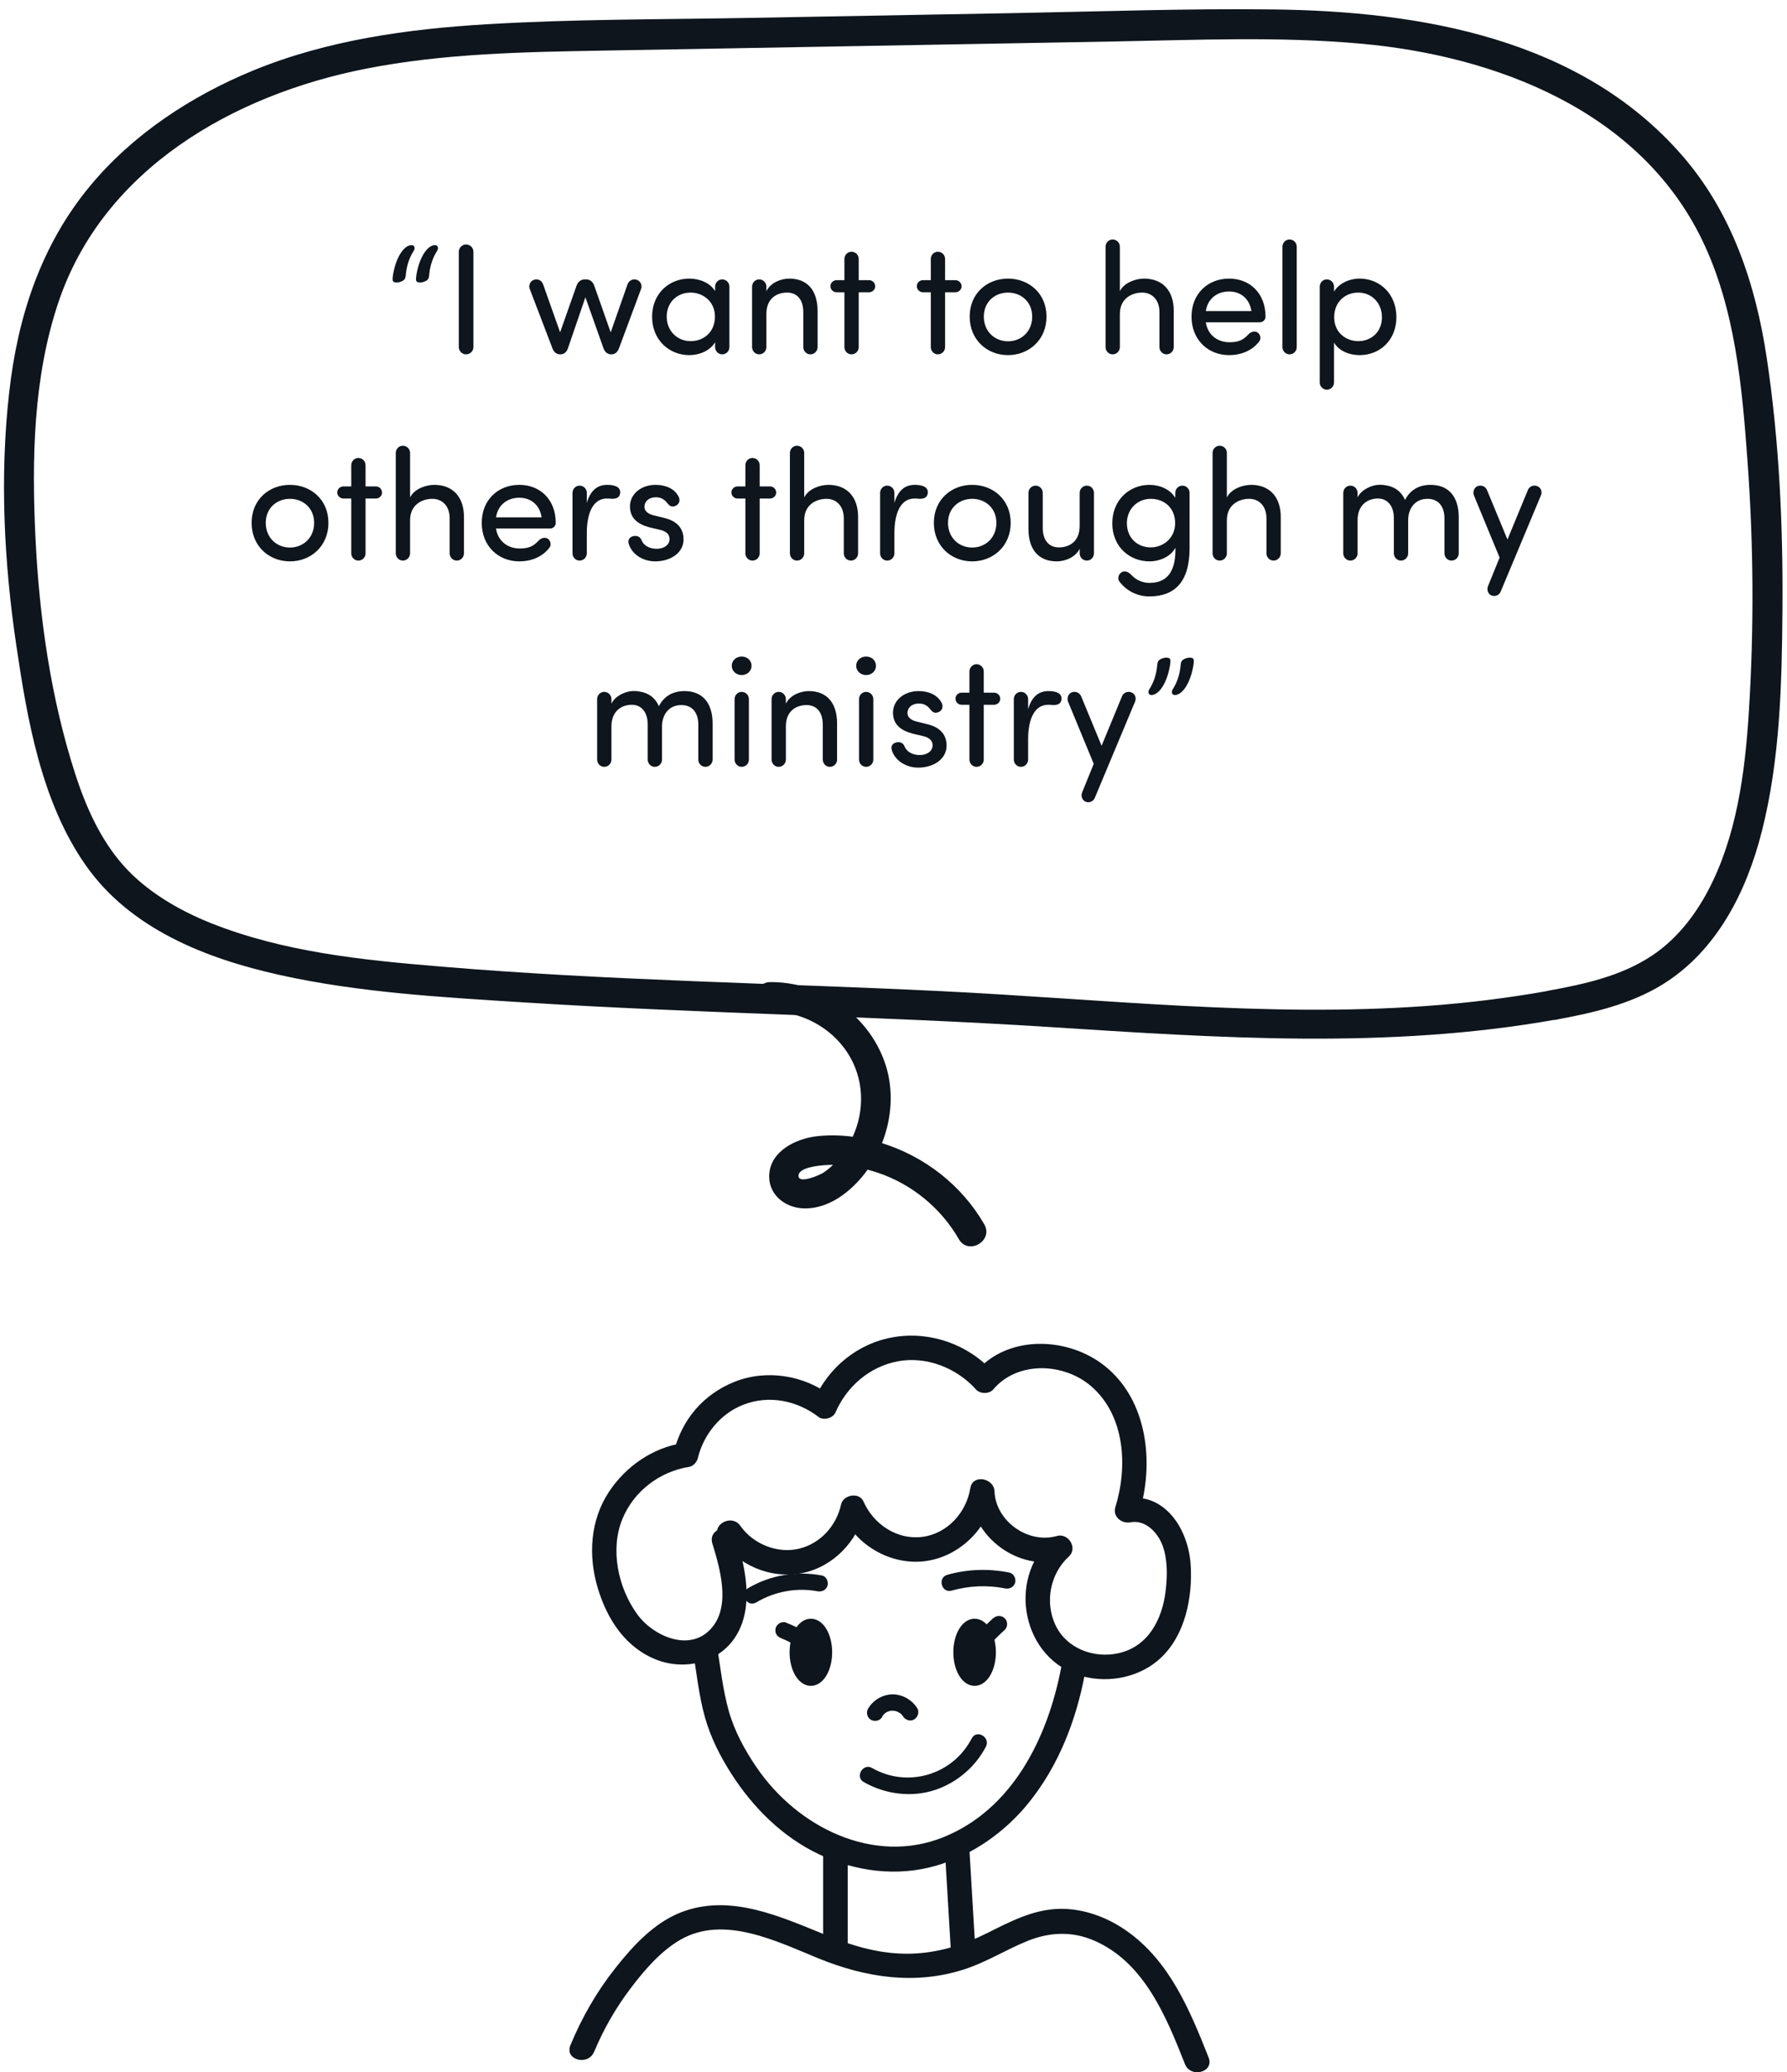 <svg width="182" height="211" viewBox="0 0 182 211" fill="none" xmlns="http://www.w3.org/2000/svg">
<g clip-path="url(#clip0_1701_1918)">
<path d="M83.834 189.027V198.6C83.834 200.21 86.336 200.21 86.336 198.6V189.027C86.336 187.418 83.834 187.418 83.834 189.027Z" fill="#0E151C"/>
<path d="M96.234 188.427C96.443 191.921 96.651 195.415 96.86 198.909C96.901 199.584 97.402 200.159 98.111 200.159C98.753 200.159 99.403 199.584 99.361 198.909C99.153 195.415 98.945 191.921 98.736 188.427C98.694 187.751 98.194 187.176 97.485 187.176C96.843 187.176 96.193 187.751 96.234 188.427Z" fill="#0E151C"/>
<path d="M60.51 208.924C61.461 206.631 62.72 204.438 64.221 202.461C65.614 200.619 67.298 198.651 69.325 197.491C73.769 194.956 79.165 197.7 83.367 199.409C88.162 201.361 93.191 202.145 98.219 200.518C100.487 199.785 102.48 198.5 104.682 197.617C106.883 196.733 109.185 196.624 111.411 197.583C116.531 199.785 118.774 205.338 120.684 210.167C121.268 211.643 123.686 211 123.094 209.499C121.176 204.663 119.099 199.618 114.663 196.549C112.679 195.173 110.244 194.289 107.809 194.364C105.173 194.448 102.855 195.674 100.554 196.824C98.085 198.058 95.517 198.859 92.74 198.926C89.805 199.001 87.07 198.217 84.376 197.133C79.665 195.24 74.411 192.713 69.3 194.74C66.589 195.815 64.463 198.134 62.687 200.377C60.777 202.787 59.268 205.413 58.092 208.257C57.475 209.741 59.893 210.392 60.502 208.924H60.51Z" fill="#0E151C"/>
<path d="M89.846 174.801C89.846 174.801 89.888 174.726 89.913 174.684C89.93 174.659 90.005 174.559 89.93 174.659C89.846 174.768 89.955 174.634 89.963 174.618C89.988 174.593 90.013 174.568 90.038 174.543C90.063 174.518 90.088 174.492 90.113 174.467C90.121 174.459 90.263 174.342 90.155 174.434C90.055 174.509 90.155 174.434 90.18 174.417C90.213 174.392 90.255 174.367 90.297 174.342C90.33 174.326 90.355 174.309 90.388 174.292C90.413 174.276 90.563 174.217 90.43 174.267C90.313 174.309 90.43 174.267 90.455 174.267C90.497 174.251 90.538 174.242 90.58 174.226C90.655 174.201 90.739 174.192 90.814 174.176C90.922 174.151 90.647 174.184 90.747 174.184C90.789 174.184 90.839 174.184 90.88 174.184C90.947 174.184 91.03 174.201 91.097 174.192C90.939 174.217 90.972 174.176 91.064 174.192C91.097 174.192 91.13 174.209 91.172 174.217C91.247 174.234 91.322 174.259 91.406 174.284C91.572 174.342 91.289 174.226 91.381 174.276C91.414 174.292 91.447 174.309 91.472 174.326C91.547 174.367 91.614 174.409 91.681 174.451C91.806 174.534 91.589 174.367 91.664 174.434C91.689 174.459 91.722 174.484 91.748 174.501C91.806 174.559 91.864 174.618 91.914 174.676C91.989 174.759 91.898 174.676 91.881 174.634C91.898 174.676 91.948 174.726 91.973 174.768C92.206 175.135 92.723 175.318 93.115 175.068C93.482 174.834 93.665 174.317 93.415 173.925C92.873 173.075 91.914 172.516 90.897 172.525C89.88 172.533 88.929 173.108 88.412 173.975C88.187 174.351 88.312 174.909 88.712 175.118C89.112 175.326 89.613 175.218 89.855 174.818L89.846 174.801Z" fill="#0E151C"/>
<path d="M96.925 161.959C98.693 161.459 100.561 161.375 102.362 161.734C102.804 161.825 103.263 161.609 103.388 161.15C103.505 160.741 103.246 160.216 102.804 160.124C100.703 159.699 98.543 159.766 96.484 160.349C95.45 160.641 95.891 162.251 96.925 161.959Z" fill="#0E151C"/>
<path d="M77.021 163.16C78.88 162.051 81.124 161.626 83.258 162.026C83.7 162.109 84.159 161.901 84.284 161.442C84.392 161.034 84.151 160.5 83.7 160.417C81.124 159.933 78.439 160.375 76.179 161.717C75.253 162.268 76.095 163.71 77.021 163.16Z" fill="#0E151C"/>
<path d="M82.584 171.157C83.505 171.157 84.252 169.85 84.252 168.238C84.252 166.626 83.505 165.319 82.584 165.319C81.663 165.319 80.916 166.626 80.916 168.238C80.916 169.85 81.663 171.157 82.584 171.157Z" fill="#0E151C" stroke="#0E151C" stroke-miterlimit="10"/>
<path d="M99.261 171.157C100.183 171.157 100.929 169.85 100.929 168.238C100.929 166.626 100.183 165.319 99.261 165.319C98.34 165.319 97.594 166.626 97.594 168.238C97.594 169.85 98.34 171.157 99.261 171.157Z" fill="#0E151C" stroke="#0E151C" stroke-miterlimit="10"/>
<path d="M87.979 181.455C90.172 182.714 92.899 183.056 95.309 182.231C97.494 181.48 99.345 179.896 100.412 177.845C100.904 176.894 99.47 176.052 98.97 177.002C97.06 180.705 92.457 182.106 88.821 180.021C87.887 179.487 87.045 180.93 87.979 181.464V181.455Z" fill="#0E151C"/>
<path d="M79.581 166.821C79.689 166.862 79.79 166.904 79.898 166.946L79.698 166.862C80.315 167.121 80.899 167.438 81.449 167.805C81.624 167.921 81.891 167.947 82.091 167.888C82.291 167.83 82.491 167.688 82.591 167.505C82.817 167.088 82.683 166.621 82.291 166.362C81.582 165.887 80.815 165.512 80.023 165.203C79.831 165.128 79.548 165.186 79.381 165.286C79.214 165.386 79.039 165.587 78.997 165.787C78.947 166.004 78.956 166.237 79.081 166.429C79.206 166.621 79.364 166.729 79.581 166.812V166.821Z" fill="#0E151C"/>
<path d="M101.145 164.769C100.503 165.361 99.886 165.978 99.31 166.629C99.16 166.796 99.068 166.988 99.068 167.221C99.068 167.429 99.16 167.671 99.31 167.813C99.46 167.955 99.677 168.063 99.902 168.055C100.127 168.047 100.344 167.98 100.494 167.813C101.07 167.163 101.687 166.537 102.329 165.953C102.654 165.662 102.654 165.07 102.329 164.778C101.987 164.461 101.495 164.461 101.153 164.778L101.145 164.769Z" fill="#0E151C"/>
<path d="M70.591 168.197C70.958 170.423 71.183 172.691 71.8 174.868C72.376 176.927 73.36 178.854 74.51 180.647C76.704 184.066 79.714 187.059 83.416 188.81C87.119 190.562 91.347 191.12 95.333 189.969C99.068 188.885 102.429 186.501 104.847 183.465C107.849 179.704 109.592 175.168 110.484 170.481C110.785 168.905 108.375 168.238 108.074 169.814C106.715 176.902 103.146 184.232 96.058 187.076C88.97 189.919 81.207 186.059 77.054 179.954C75.845 178.187 74.802 176.269 74.219 174.201C73.61 172.024 73.376 169.756 73.009 167.53C72.751 165.945 70.341 166.621 70.599 168.197H70.591Z" fill="#0E151C"/>
<path d="M73.226 156.631C75.128 159.349 78.438 160.825 81.74 160.167C84.851 159.541 87.369 156.914 88.044 153.854L85.76 154.154C87.169 157.365 90.755 159.408 94.232 158.957C97.709 158.507 100.653 155.639 101.212 152.178L98.752 151.844C98.927 156.497 103.763 160.1 108.275 158.807L107.057 156.714C102.504 160.875 104.139 169.006 110.193 170.665C112.986 171.432 116.188 170.774 118.298 168.739C120.733 166.387 121.467 162.602 121.267 159.341C121.033 155.68 118.607 151.803 114.454 152.587L115.997 154.129C117.573 149.059 116.922 142.597 112.519 139.086C108.783 136.101 102.629 135.859 99.377 139.703H101.145C98.635 136.893 94.774 135.533 91.063 136.142C87.352 136.751 84.342 139.269 82.908 142.563L84.617 142.113C81.874 140.003 78.013 139.411 74.794 140.704C71.575 141.996 69.424 144.615 68.64 147.817L69.516 146.941C66.447 147.425 63.745 149.309 62.035 151.878C60.109 154.78 59.892 158.374 60.868 161.659C61.844 164.945 63.762 167.822 66.93 169.022C69.849 170.123 73.351 169.256 75.002 166.504C76.795 163.51 75.912 159.608 74.961 156.489C74.494 154.955 72.076 155.605 72.551 157.156C73.31 159.65 74.41 163.36 72.568 165.654C70.416 168.339 66.547 166.646 64.896 164.361C62.961 161.693 62.111 157.782 63.386 154.671C64.554 151.828 67.189 149.835 70.191 149.359C70.6 149.293 70.975 148.867 71.067 148.484C71.659 146.049 73.376 143.922 75.753 143.013C78.346 142.021 81.207 142.613 83.375 144.281C83.867 144.665 84.842 144.398 85.084 143.831C86.235 141.171 88.562 139.153 91.439 138.611C94.315 138.069 97.418 139.261 99.394 141.471C99.819 141.946 100.745 141.963 101.162 141.471C103.647 138.535 108.4 138.752 111.177 141.187C114.604 144.189 114.862 149.384 113.595 153.462C113.295 154.438 114.245 155.172 115.138 155.005C116.672 154.713 117.923 156.064 118.406 157.373C118.932 158.816 118.898 160.5 118.715 162.009C118.365 164.903 116.93 167.68 113.887 168.339C111.41 168.881 108.65 167.863 107.516 165.512C106.382 163.16 106.949 160.233 108.858 158.49C109.792 157.64 108.817 156.064 107.641 156.397C104.731 157.231 101.403 154.905 101.287 151.844C101.237 150.51 99.069 150.06 98.827 151.511C98.427 153.996 96.5 156.164 93.924 156.489C91.347 156.814 88.954 155.188 87.945 152.887C87.511 151.894 85.876 152.195 85.66 153.187C85.184 155.355 83.575 157.156 81.382 157.69C79.189 158.224 76.704 157.223 75.411 155.372C74.494 154.062 72.326 155.313 73.251 156.631H73.226Z" fill="#0E151C"/>
</g>
<path d="M158.445 103.817C141.3 106.876 124.013 105.67 106.757 104.565C89.5 103.461 71.239 103.193 53.494 102.075C45.141 101.545 36.623 101.085 28.442 99.264C20.983 97.6 13.288 94.591 8.745 88.124C4.202 81.657 2.777 73.258 1.662 65.717C0.402 57.228 -0.032 48.48 0.937 39.947C1.798 32.247 4.172 24.965 9.164 18.945C13.56 13.644 19.503 9.758 25.834 7.158C33.359 4.078 41.532 2.948 49.598 2.468C58.387 1.942 67.212 1.987 76.009 1.828C84.805 1.669 94.121 1.503 103.182 1.336C112.243 1.169 120.858 0.856 129.683 0.962C144.646 1.133 160.933 3.911 171.29 15.796C176.368 21.615 178.798 28.881 179.933 36.422C181.214 44.912 181.608 53.588 181.535 62.169C181.48 69.64 181.29 77.345 179.445 84.62C177.893 90.778 174.845 96.853 169.272 100.273C165.979 102.284 162.165 103.152 158.414 103.837C156.488 104.189 155.685 101.241 157.622 100.889C161.322 100.214 165.094 99.407 168.266 97.293C170.711 95.662 172.571 93.304 173.944 90.718C176.865 85.202 177.717 78.723 178.109 72.578C178.65 64.071 178.601 55.52 177.982 47.015C177.437 39.407 176.723 31.39 173.354 24.433C166.987 11.274 152.369 5.69 138.626 4.448C130.294 3.694 121.893 4.07 113.544 4.222C105.196 4.374 96.104 4.531 87.389 4.691C78.674 4.851 70.122 5.001 61.488 5.151C53.374 5.295 45.188 5.428 37.206 7.008C23.81 9.647 10.531 17.174 5.952 30.771C3.371 38.427 3.227 46.835 3.616 54.829C4.004 62.874 5.176 71.097 7.654 78.781C8.728 82.108 10.2 85.437 12.532 88.081C14.864 90.724 18.118 92.642 21.447 93.98C28.907 96.956 36.964 97.759 44.899 98.418C61.858 99.846 78.897 100.094 95.891 100.922C112.346 101.726 128.844 103.619 145.323 102.427C149.458 102.132 153.565 101.623 157.642 100.899C159.568 100.557 160.371 103.505 158.435 103.847L158.445 103.817Z" fill="#0E151C"/>
<path d="M42.383 28.176C42.639 26.32 43.487 24.96 44.303 24.96C44.495 24.96 44.607 25.088 44.607 25.264C44.607 25.344 44.591 25.424 44.543 25.504C44.127 26.144 43.823 26.928 43.727 27.856C43.695 28.16 43.695 28.384 43.471 28.544C43.151 28.784 42.575 28.848 42.415 28.64C42.351 28.528 42.367 28.384 42.383 28.176ZM39.999 28.176C40.255 26.32 41.103 24.96 41.919 24.96C42.111 24.96 42.223 25.088 42.223 25.264C42.223 25.344 42.207 25.424 42.159 25.504C41.743 26.144 41.439 26.928 41.343 27.856C41.311 28.16 41.311 28.384 41.087 28.544C40.767 28.784 40.191 28.848 40.031 28.64C39.967 28.528 39.983 28.384 39.999 28.176ZM48.217 25.648V35.328C48.217 35.744 47.897 36.08 47.465 36.08C47.049 36.08 46.729 35.744 46.729 35.328V25.648C46.729 25.232 47.049 24.896 47.465 24.896C47.897 24.896 48.217 25.232 48.217 25.648ZM65.301 29.392L63.045 35.456C62.885 35.872 62.629 36.08 62.277 36.08H62.245C61.909 36.08 61.605 35.872 61.461 35.456L59.621 30.272L57.845 35.456C57.701 35.872 57.429 36.08 57.077 36.08H57.045C56.709 36.08 56.405 35.872 56.261 35.456L53.941 29.392C53.813 29.04 54.021 28.576 54.421 28.48C54.805 28.368 55.173 28.56 55.317 28.96L57.045 33.84L58.709 29.12C58.869 28.672 59.157 28.448 59.589 28.448H59.669C60.101 28.448 60.373 28.672 60.533 29.12L62.197 33.84L63.909 28.96C64.053 28.56 64.437 28.368 64.821 28.48C65.221 28.576 65.429 29.04 65.301 29.392ZM72.831 35.344V34.848C72.335 35.696 71.247 36.16 70.207 36.16C68.159 36.16 66.415 34.624 66.415 32.256C66.415 29.872 68.159 28.368 70.207 28.368C71.247 28.368 72.335 28.8 72.831 29.648V29.184C72.831 28.784 73.151 28.448 73.551 28.448C73.967 28.448 74.287 28.784 74.287 29.184V35.344C74.287 35.744 73.967 36.08 73.551 36.08C73.151 36.08 72.831 35.744 72.831 35.344ZM72.815 32.24C72.815 30.64 71.535 29.792 70.335 29.792C68.991 29.792 67.903 30.752 67.903 32.24C67.903 33.712 68.991 34.736 70.335 34.736C71.663 34.736 72.815 33.824 72.815 32.24ZM78.053 29.184V29.648C78.501 28.752 79.573 28.368 80.389 28.368C82.245 28.368 83.269 29.584 83.269 31.68V35.344C83.269 35.744 82.949 36.08 82.533 36.08C82.133 36.08 81.813 35.744 81.813 35.344V31.776C81.813 30.528 81.189 29.792 80.165 29.792C79.109 29.792 78.053 30.384 78.053 31.968V35.344C78.053 35.744 77.733 36.08 77.317 36.08C76.917 36.08 76.597 35.744 76.597 35.344V29.184C76.597 28.784 76.917 28.448 77.317 28.448C77.733 28.448 78.053 28.784 78.053 29.184ZM86.001 29.76H85.201C84.865 29.76 84.577 29.488 84.577 29.136C84.577 28.8 84.865 28.528 85.201 28.528H86.001V26.368C86.001 25.968 86.321 25.632 86.721 25.632C87.137 25.632 87.457 25.968 87.457 26.368V28.528H88.513C88.849 28.528 89.137 28.8 89.137 29.152C89.137 29.488 88.849 29.76 88.513 29.76H87.457V35.344C87.457 35.744 87.137 36.08 86.721 36.08C86.321 36.08 86.001 35.744 86.001 35.344V29.76ZM94.798 29.76H93.998C93.662 29.76 93.374 29.488 93.374 29.136C93.374 28.8 93.662 28.528 93.998 28.528H94.798V26.368C94.798 25.968 95.118 25.632 95.518 25.632C95.934 25.632 96.254 25.968 96.254 26.368V28.528H97.31C97.646 28.528 97.934 28.8 97.934 29.152C97.934 29.488 97.646 29.76 97.31 29.76H96.254V35.344C96.254 35.744 95.934 36.08 95.518 36.08C95.118 36.08 94.798 35.744 94.798 35.344V29.76ZM102.663 36.16C100.535 36.16 98.759 34.608 98.759 32.24C98.759 29.872 100.535 28.368 102.663 28.368C104.791 28.368 106.583 29.872 106.583 32.24C106.583 34.608 104.791 36.16 102.663 36.16ZM102.663 34.752C104.007 34.752 105.127 33.76 105.127 32.24C105.127 30.736 104.007 29.792 102.663 29.792C101.319 29.792 100.199 30.736 100.199 32.24C100.199 33.76 101.319 34.752 102.663 34.752ZM119.542 31.68V35.344C119.542 35.744 119.222 36.08 118.806 36.08C118.406 36.08 118.086 35.744 118.086 35.344V31.776C118.086 30.544 117.35 29.792 116.326 29.792C115.302 29.792 114.054 30.368 114.054 31.968V35.344C114.054 35.744 113.734 36.08 113.318 36.08C112.918 36.08 112.598 35.744 112.598 35.344V25.12C112.598 24.72 112.918 24.384 113.318 24.384C113.734 24.384 114.054 24.72 114.054 25.12V29.648C114.502 28.752 115.702 28.368 116.518 28.368C118.39 28.368 119.558 29.584 119.542 31.68ZM122.809 31.68H127.449C127.273 30.432 126.377 29.68 125.177 29.68C123.945 29.68 122.985 30.432 122.809 31.68ZM128.889 32.24C128.889 32.576 128.617 32.816 128.313 32.816H122.809C122.985 34.064 123.961 34.848 125.225 34.848C126.121 34.848 126.617 34.624 127.129 34.064C127.401 33.76 127.817 33.664 128.105 33.872C128.393 34.096 128.457 34.528 128.233 34.784C127.513 35.712 126.393 36.16 125.177 36.16C123.049 36.16 121.353 34.608 121.353 32.24C121.353 29.872 123.049 28.368 125.177 28.368C127.305 28.368 128.889 29.872 128.889 32.24ZM132.069 25.12V35.344C132.069 35.744 131.749 36.08 131.333 36.08C130.933 36.08 130.613 35.744 130.613 35.344V25.12C130.613 24.72 130.933 24.384 131.333 24.384C131.749 24.384 132.069 24.72 132.069 25.12ZM135.882 32.304C135.882 33.904 137.13 34.736 138.33 34.736C139.674 34.736 140.746 33.792 140.746 32.304C140.746 30.816 139.674 29.792 138.33 29.792C137.018 29.792 135.882 30.72 135.882 32.304ZM135.866 34.88V38.944C135.866 39.344 135.546 39.68 135.13 39.68C134.73 39.68 134.41 39.344 134.41 38.944V29.184C134.41 28.784 134.73 28.448 135.13 28.448C135.546 28.448 135.866 28.784 135.866 29.184V29.696C136.362 28.848 137.434 28.368 138.474 28.368C140.522 28.368 142.218 29.92 142.218 32.288C142.218 34.656 140.522 36.16 138.474 36.16C137.434 36.16 136.362 35.744 135.866 34.88ZM29.53 57.16C27.402 57.16 25.626 55.608 25.626 53.24C25.626 50.872 27.402 49.368 29.53 49.368C31.658 49.368 33.45 50.872 33.45 53.24C33.45 55.608 31.658 57.16 29.53 57.16ZM29.53 55.752C30.874 55.752 31.994 54.76 31.994 53.24C31.994 51.736 30.874 50.792 29.53 50.792C28.186 50.792 27.066 51.736 27.066 53.24C27.066 54.76 28.186 55.752 29.53 55.752ZM35.775 50.76H34.974C34.639 50.76 34.35 50.488 34.35 50.136C34.35 49.8 34.639 49.528 34.974 49.528H35.775V47.368C35.775 46.968 36.094 46.632 36.495 46.632C36.91 46.632 37.23 46.968 37.23 47.368V49.528H38.286C38.623 49.528 38.91 49.8 38.91 50.152C38.91 50.488 38.623 50.76 38.286 50.76H37.23V56.344C37.23 56.744 36.91 57.08 36.495 57.08C36.094 57.08 35.775 56.744 35.775 56.344V50.76ZM47.253 52.68V56.344C47.253 56.744 46.933 57.08 46.517 57.08C46.117 57.08 45.797 56.744 45.797 56.344V52.776C45.797 51.544 45.061 50.792 44.037 50.792C43.013 50.792 41.765 51.368 41.765 52.968V56.344C41.765 56.744 41.445 57.08 41.029 57.08C40.629 57.08 40.309 56.744 40.309 56.344V46.12C40.309 45.72 40.629 45.384 41.029 45.384C41.445 45.384 41.765 45.72 41.765 46.12V50.648C42.213 49.752 43.413 49.368 44.229 49.368C46.101 49.368 47.269 50.584 47.253 52.68ZM50.52 52.68H55.16C54.984 51.432 54.088 50.68 52.888 50.68C51.656 50.68 50.696 51.432 50.52 52.68ZM56.6 53.24C56.6 53.576 56.328 53.816 56.024 53.816H50.52C50.696 55.064 51.672 55.848 52.936 55.848C53.832 55.848 54.328 55.624 54.84 55.064C55.112 54.76 55.528 54.664 55.816 54.872C56.104 55.096 56.168 55.528 55.944 55.784C55.224 56.712 54.104 57.16 52.888 57.16C50.76 57.16 49.064 55.608 49.064 53.24C49.064 50.872 50.76 49.368 52.888 49.368C55.016 49.368 56.6 50.872 56.6 53.24ZM62.148 50.776C62.036 50.76 61.908 50.76 61.812 50.76C60.372 50.76 59.764 52.296 59.764 54.28V56.344C59.764 56.744 59.444 57.08 59.028 57.08C58.628 57.08 58.308 56.744 58.308 56.344V50.184C58.308 49.784 58.628 49.448 59.028 49.448C59.444 49.448 59.764 49.784 59.764 50.184V51.208C60.148 49.896 60.868 49.368 61.844 49.368C62.388 49.368 63.284 49.48 63.156 50.264C63.076 50.728 62.66 50.824 62.148 50.776ZM65.329 54.984C65.537 55.528 66.129 55.88 66.88 55.88C67.632 55.88 68.192 55.48 68.192 54.888C68.192 54.344 67.76 54.072 67.201 53.944L66.177 53.704C64.912 53.368 64.16 52.744 64.16 51.56C64.16 50.328 65.264 49.368 66.769 49.368C67.745 49.368 68.689 49.72 69.121 50.584C69.184 50.696 69.201 50.824 69.201 50.92C69.201 51.4 68.737 51.576 68.513 51.576C68.305 51.576 68.144 51.464 67.984 51.256C67.648 50.808 67.264 50.632 66.8 50.632C66.097 50.632 65.632 51.048 65.632 51.608C65.632 52.088 66.097 52.36 66.576 52.472L67.68 52.744C69.233 53.128 69.617 54.072 69.617 54.92C69.617 56.312 68.272 57.16 66.721 57.16C65.569 57.16 64.385 56.52 64.032 55.368C64.016 55.288 64.001 55.208 64.001 55.144C64.001 54.76 64.368 54.568 64.704 54.568C64.96 54.568 65.216 54.696 65.329 54.984ZM75.915 50.76H75.115C74.779 50.76 74.491 50.488 74.491 50.136C74.491 49.8 74.779 49.528 75.115 49.528H75.915V47.368C75.915 46.968 76.235 46.632 76.635 46.632C77.051 46.632 77.371 46.968 77.371 47.368V49.528H78.427C78.763 49.528 79.051 49.8 79.051 50.152C79.051 50.488 78.763 50.76 78.427 50.76H77.371V56.344C77.371 56.744 77.051 57.08 76.635 57.08C76.235 57.08 75.915 56.744 75.915 56.344V50.76ZM87.393 52.68V56.344C87.393 56.744 87.073 57.08 86.657 57.08C86.257 57.08 85.937 56.744 85.937 56.344V52.776C85.937 51.544 85.201 50.792 84.177 50.792C83.153 50.792 81.905 51.368 81.905 52.968V56.344C81.905 56.744 81.585 57.08 81.169 57.08C80.769 57.08 80.449 56.744 80.449 56.344V46.12C80.449 45.72 80.769 45.384 81.169 45.384C81.585 45.384 81.905 45.72 81.905 46.12V50.648C82.353 49.752 83.553 49.368 84.369 49.368C86.241 49.368 87.409 50.584 87.393 52.68ZM93.476 50.776C93.364 50.76 93.236 50.76 93.14 50.76C91.7 50.76 91.092 52.296 91.092 54.28V56.344C91.092 56.744 90.772 57.08 90.356 57.08C89.956 57.08 89.636 56.744 89.636 56.344V50.184C89.636 49.784 89.956 49.448 90.356 49.448C90.772 49.448 91.092 49.784 91.092 50.184V51.208C91.476 49.896 92.196 49.368 93.172 49.368C93.716 49.368 94.612 49.48 94.484 50.264C94.404 50.728 93.988 50.824 93.476 50.776ZM99.015 57.16C96.887 57.16 95.111 55.608 95.111 53.24C95.111 50.872 96.887 49.368 99.015 49.368C101.143 49.368 102.935 50.872 102.935 53.24C102.935 55.608 101.143 57.16 99.015 57.16ZM99.015 55.752C100.359 55.752 101.479 54.76 101.479 53.24C101.479 51.736 100.359 50.792 99.015 50.792C97.671 50.792 96.551 51.736 96.551 53.24C96.551 54.76 97.671 55.752 99.015 55.752ZM109.96 56.344V55.88C109.512 56.776 108.44 57.16 107.624 57.16C105.768 57.16 104.744 55.944 104.744 53.848V50.184C104.744 49.784 105.064 49.448 105.48 49.448C105.88 49.448 106.2 49.784 106.2 50.184V53.752C106.2 55 106.824 55.736 107.848 55.736C108.904 55.736 109.96 55.144 109.96 53.56V50.184C109.96 49.784 110.28 49.448 110.696 49.448C111.096 49.448 111.416 49.784 111.416 50.184V56.344C111.416 56.744 111.096 57.08 110.696 57.08C110.28 57.08 109.96 56.744 109.96 56.344ZM115.235 58.552C115.715 59.08 116.403 59.352 117.059 59.352C118.675 59.352 119.715 58.44 119.715 55.96C119.715 55.896 119.715 55.848 119.699 55.784C119.251 56.664 118.115 57.16 117.075 57.16C115.027 57.16 113.283 55.656 113.283 53.288C113.283 50.904 115.027 49.368 117.075 49.368C118.115 49.368 119.203 49.832 119.699 50.696V50.184C119.699 49.784 120.019 49.448 120.419 49.448C120.835 49.448 121.155 49.784 121.155 50.184V55.864C121.139 59.384 119.523 60.728 117.059 60.728C115.875 60.728 114.755 60.2 114.003 59.208C113.795 58.904 113.907 58.456 114.243 58.264C114.547 58.072 114.947 58.232 115.235 58.552ZM119.683 53.272C119.683 51.672 118.531 50.792 117.203 50.792C115.859 50.792 114.771 51.816 114.771 53.272C114.771 54.792 115.859 55.736 117.203 55.736C118.403 55.736 119.683 54.856 119.683 53.272ZM130.44 52.68V56.344C130.44 56.744 130.12 57.08 129.704 57.08C129.304 57.08 128.984 56.744 128.984 56.344V52.776C128.984 51.544 128.248 50.792 127.224 50.792C126.2 50.792 124.952 51.368 124.952 52.968V56.344C124.952 56.744 124.632 57.08 124.216 57.08C123.816 57.08 123.496 56.744 123.496 56.344V46.12C123.496 45.72 123.816 45.384 124.216 45.384C124.632 45.384 124.952 45.72 124.952 46.12V50.648C125.4 49.752 126.6 49.368 127.416 49.368C129.288 49.368 130.456 50.584 130.44 52.68ZM136.808 56.344V50.184C136.808 49.784 137.128 49.448 137.528 49.448C137.944 49.448 138.264 49.784 138.264 50.184V50.648C138.664 49.816 139.72 49.416 140.328 49.368C140.616 49.352 140.888 49.368 141.144 49.416C142.088 49.56 142.744 50.088 143.096 50.904C143.784 49.576 144.952 49.368 145.688 49.368C147.56 49.368 148.568 50.584 148.568 52.68V56.344C148.568 56.744 148.248 57.08 147.832 57.08C147.432 57.08 147.112 56.744 147.112 56.344V52.776C147.112 51.544 146.472 50.792 145.4 50.792C144.168 50.776 143.416 51.72 143.416 52.968V56.344C143.416 56.744 143.096 57.08 142.68 57.08C142.28 57.08 141.96 56.744 141.96 56.344V52.76C141.96 51.528 141.32 50.76 140.344 50.76C139.304 50.76 138.264 51.4 138.264 52.968V56.344C138.264 56.744 137.944 57.08 137.528 57.08C137.128 57.08 136.808 56.744 136.808 56.344ZM151.466 49.944L153.53 54.936L155.61 49.896C155.754 49.528 156.186 49.352 156.554 49.496C156.938 49.64 157.098 50.072 156.938 50.44L152.842 60.232C152.698 60.6 152.282 60.776 151.898 60.632C151.546 60.472 151.402 60.056 151.546 59.688L152.73 56.776L150.106 50.424C149.978 50.056 150.154 49.592 150.538 49.48C150.938 49.368 151.306 49.544 151.466 49.944ZM60.816 77.344V71.184C60.816 70.784 61.136 70.448 61.536 70.448C61.952 70.448 62.272 70.784 62.272 71.184V71.648C62.672 70.816 63.728 70.416 64.336 70.368C64.624 70.352 64.896 70.368 65.152 70.416C66.096 70.56 66.752 71.088 67.104 71.904C67.792 70.576 68.96 70.368 69.696 70.368C71.568 70.368 72.576 71.584 72.576 73.68V77.344C72.576 77.744 72.256 78.08 71.84 78.08C71.44 78.08 71.12 77.744 71.12 77.344V73.776C71.12 72.544 70.48 71.792 69.408 71.792C68.176 71.776 67.424 72.72 67.424 73.968V77.344C67.424 77.744 67.104 78.08 66.688 78.08C66.288 78.08 65.968 77.744 65.968 77.344V73.76C65.968 72.528 65.328 71.76 64.352 71.76C63.312 71.76 62.272 72.4 62.272 73.968V77.344C62.272 77.744 61.952 78.08 61.536 78.08C61.136 78.08 60.816 77.744 60.816 77.344ZM74.528 67.792C74.528 68.336 74.992 68.736 75.536 68.736C76.096 68.736 76.544 68.336 76.544 67.792C76.544 67.248 76.096 66.848 75.536 66.848C74.992 66.848 74.528 67.248 74.528 67.792ZM76.272 77.344C76.272 77.744 75.952 78.08 75.536 78.08C75.136 78.08 74.816 77.744 74.816 77.344V71.184C74.816 70.784 75.136 70.448 75.536 70.448C75.952 70.448 76.272 70.784 76.272 71.184V77.344ZM80.038 71.184V71.648C80.486 70.752 81.558 70.368 82.374 70.368C84.23 70.368 85.254 71.584 85.254 73.68V77.344C85.254 77.744 84.934 78.08 84.518 78.08C84.118 78.08 83.798 77.744 83.798 77.344V73.776C83.798 72.528 83.174 71.792 82.15 71.792C81.094 71.792 80.038 72.384 80.038 73.968V77.344C80.038 77.744 79.718 78.08 79.302 78.08C78.902 78.08 78.582 77.744 78.582 77.344V71.184C78.582 70.784 78.902 70.448 79.302 70.448C79.718 70.448 80.038 70.784 80.038 71.184ZM87.2 67.792C87.2 68.336 87.664 68.736 88.208 68.736C88.768 68.736 89.216 68.336 89.216 67.792C89.216 67.248 88.768 66.848 88.208 66.848C87.664 66.848 87.2 67.248 87.2 67.792ZM88.944 77.344C88.944 77.744 88.624 78.08 88.208 78.08C87.808 78.08 87.488 77.744 87.488 77.344V71.184C87.488 70.784 87.808 70.448 88.208 70.448C88.624 70.448 88.944 70.784 88.944 71.184V77.344ZM92.118 75.984C92.326 76.528 92.918 76.88 93.67 76.88C94.422 76.88 94.982 76.48 94.982 75.888C94.982 75.344 94.55 75.072 93.99 74.944L92.966 74.704C91.702 74.368 90.95 73.744 90.95 72.56C90.95 71.328 92.054 70.368 93.558 70.368C94.534 70.368 95.478 70.72 95.91 71.584C95.974 71.696 95.99 71.824 95.99 71.92C95.99 72.4 95.526 72.576 95.302 72.576C95.094 72.576 94.934 72.464 94.774 72.256C94.438 71.808 94.054 71.632 93.59 71.632C92.886 71.632 92.422 72.048 92.422 72.608C92.422 73.088 92.886 73.36 93.366 73.472L94.47 73.744C96.022 74.128 96.406 75.072 96.406 75.92C96.406 77.312 95.062 78.16 93.51 78.16C92.358 78.16 91.174 77.52 90.822 76.368C90.806 76.288 90.79 76.208 90.79 76.144C90.79 75.76 91.158 75.568 91.494 75.568C91.75 75.568 92.006 75.696 92.118 75.984ZM98.735 71.76H97.935C97.599 71.76 97.311 71.488 97.311 71.136C97.311 70.8 97.599 70.528 97.935 70.528H98.735V68.368C98.735 67.968 99.055 67.632 99.455 67.632C99.871 67.632 100.191 67.968 100.191 68.368V70.528H101.247C101.583 70.528 101.871 70.8 101.871 71.152C101.871 71.488 101.583 71.76 101.247 71.76H100.191V77.344C100.191 77.744 99.871 78.08 99.455 78.08C99.055 78.08 98.735 77.744 98.735 77.344V71.76ZM107.094 71.776C106.982 71.76 106.854 71.76 106.758 71.76C105.318 71.76 104.71 73.296 104.71 75.28V77.344C104.71 77.744 104.39 78.08 103.974 78.08C103.574 78.08 103.254 77.744 103.254 77.344V71.184C103.254 70.784 103.574 70.448 103.974 70.448C104.39 70.448 104.71 70.784 104.71 71.184V72.208C105.094 70.896 105.814 70.368 106.79 70.368C107.334 70.368 108.23 70.48 108.102 71.264C108.022 71.728 107.606 71.824 107.094 71.776ZM110.13 70.944L112.194 75.936L114.274 70.896C114.418 70.528 114.85 70.352 115.218 70.496C115.602 70.64 115.762 71.072 115.602 71.44L111.506 81.232C111.362 81.6 110.946 81.776 110.562 81.632C110.21 81.472 110.066 81.056 110.21 80.688L111.394 77.776L108.77 71.424C108.642 71.056 108.818 70.592 109.202 70.48C109.602 70.368 109.97 70.544 110.13 70.944ZM119.189 67.552C118.933 69.408 118.085 70.768 117.269 70.768C117.077 70.768 116.965 70.64 116.965 70.464C116.965 70.384 116.981 70.304 117.029 70.224C117.445 69.584 117.749 68.8 117.845 67.872C117.877 67.568 117.877 67.344 118.101 67.184C118.421 66.944 118.997 66.88 119.157 67.088C119.221 67.2 119.205 67.344 119.189 67.552ZM121.573 67.552C121.317 69.408 120.469 70.768 119.653 70.768C119.461 70.768 119.349 70.64 119.349 70.464C119.349 70.384 119.365 70.304 119.413 70.224C119.829 69.584 120.133 68.8 120.229 67.872C120.261 67.568 120.261 67.344 120.485 67.184C120.805 66.944 121.381 66.88 121.541 67.088C121.605 67.2 121.589 67.344 121.573 67.552Z" fill="#0E151C"/>
<g clip-path="url(#clip1_1701_1918)">
<path d="M78.449 103C81.549 102.97 84.589 104.56 86.299 107.17C88.009 109.78 88.119 113.04 86.809 115.83C86.159 117.22 85.169 118.51 83.899 119.38C83.529 119.63 81.409 120.57 81.329 119.77C81.229 118.74 84.079 118.61 84.659 118.61C86.279 118.61 87.869 118.89 89.409 119.41C92.879 120.58 95.839 123.01 97.659 126.18C98.619 127.85 101.209 126.34 100.249 124.67C97.949 120.67 94.119 117.7 89.709 116.36C87.619 115.73 85.309 115.44 83.139 115.7C81.099 115.95 78.599 117.14 78.359 119.43C78.129 121.52 79.859 122.97 81.829 123.04C83.949 123.11 85.839 121.91 87.259 120.43C90.299 117.26 91.579 112.33 90.099 108.14C88.389 103.29 83.569 99.95 78.449 100C76.519 100.02 76.509 103.02 78.449 103Z" fill="#0E151C"/>
</g>
<defs>
<clipPath id="clip0_1701_1918">
<rect width="65.202" height="75" fill="white" transform="translate(58 136)"/>
</clipPath>
<clipPath id="clip1_1701_1918">
<rect width="23.45" height="26.9" fill="white" transform="translate(77 100)"/>
</clipPath>
</defs>
</svg>
